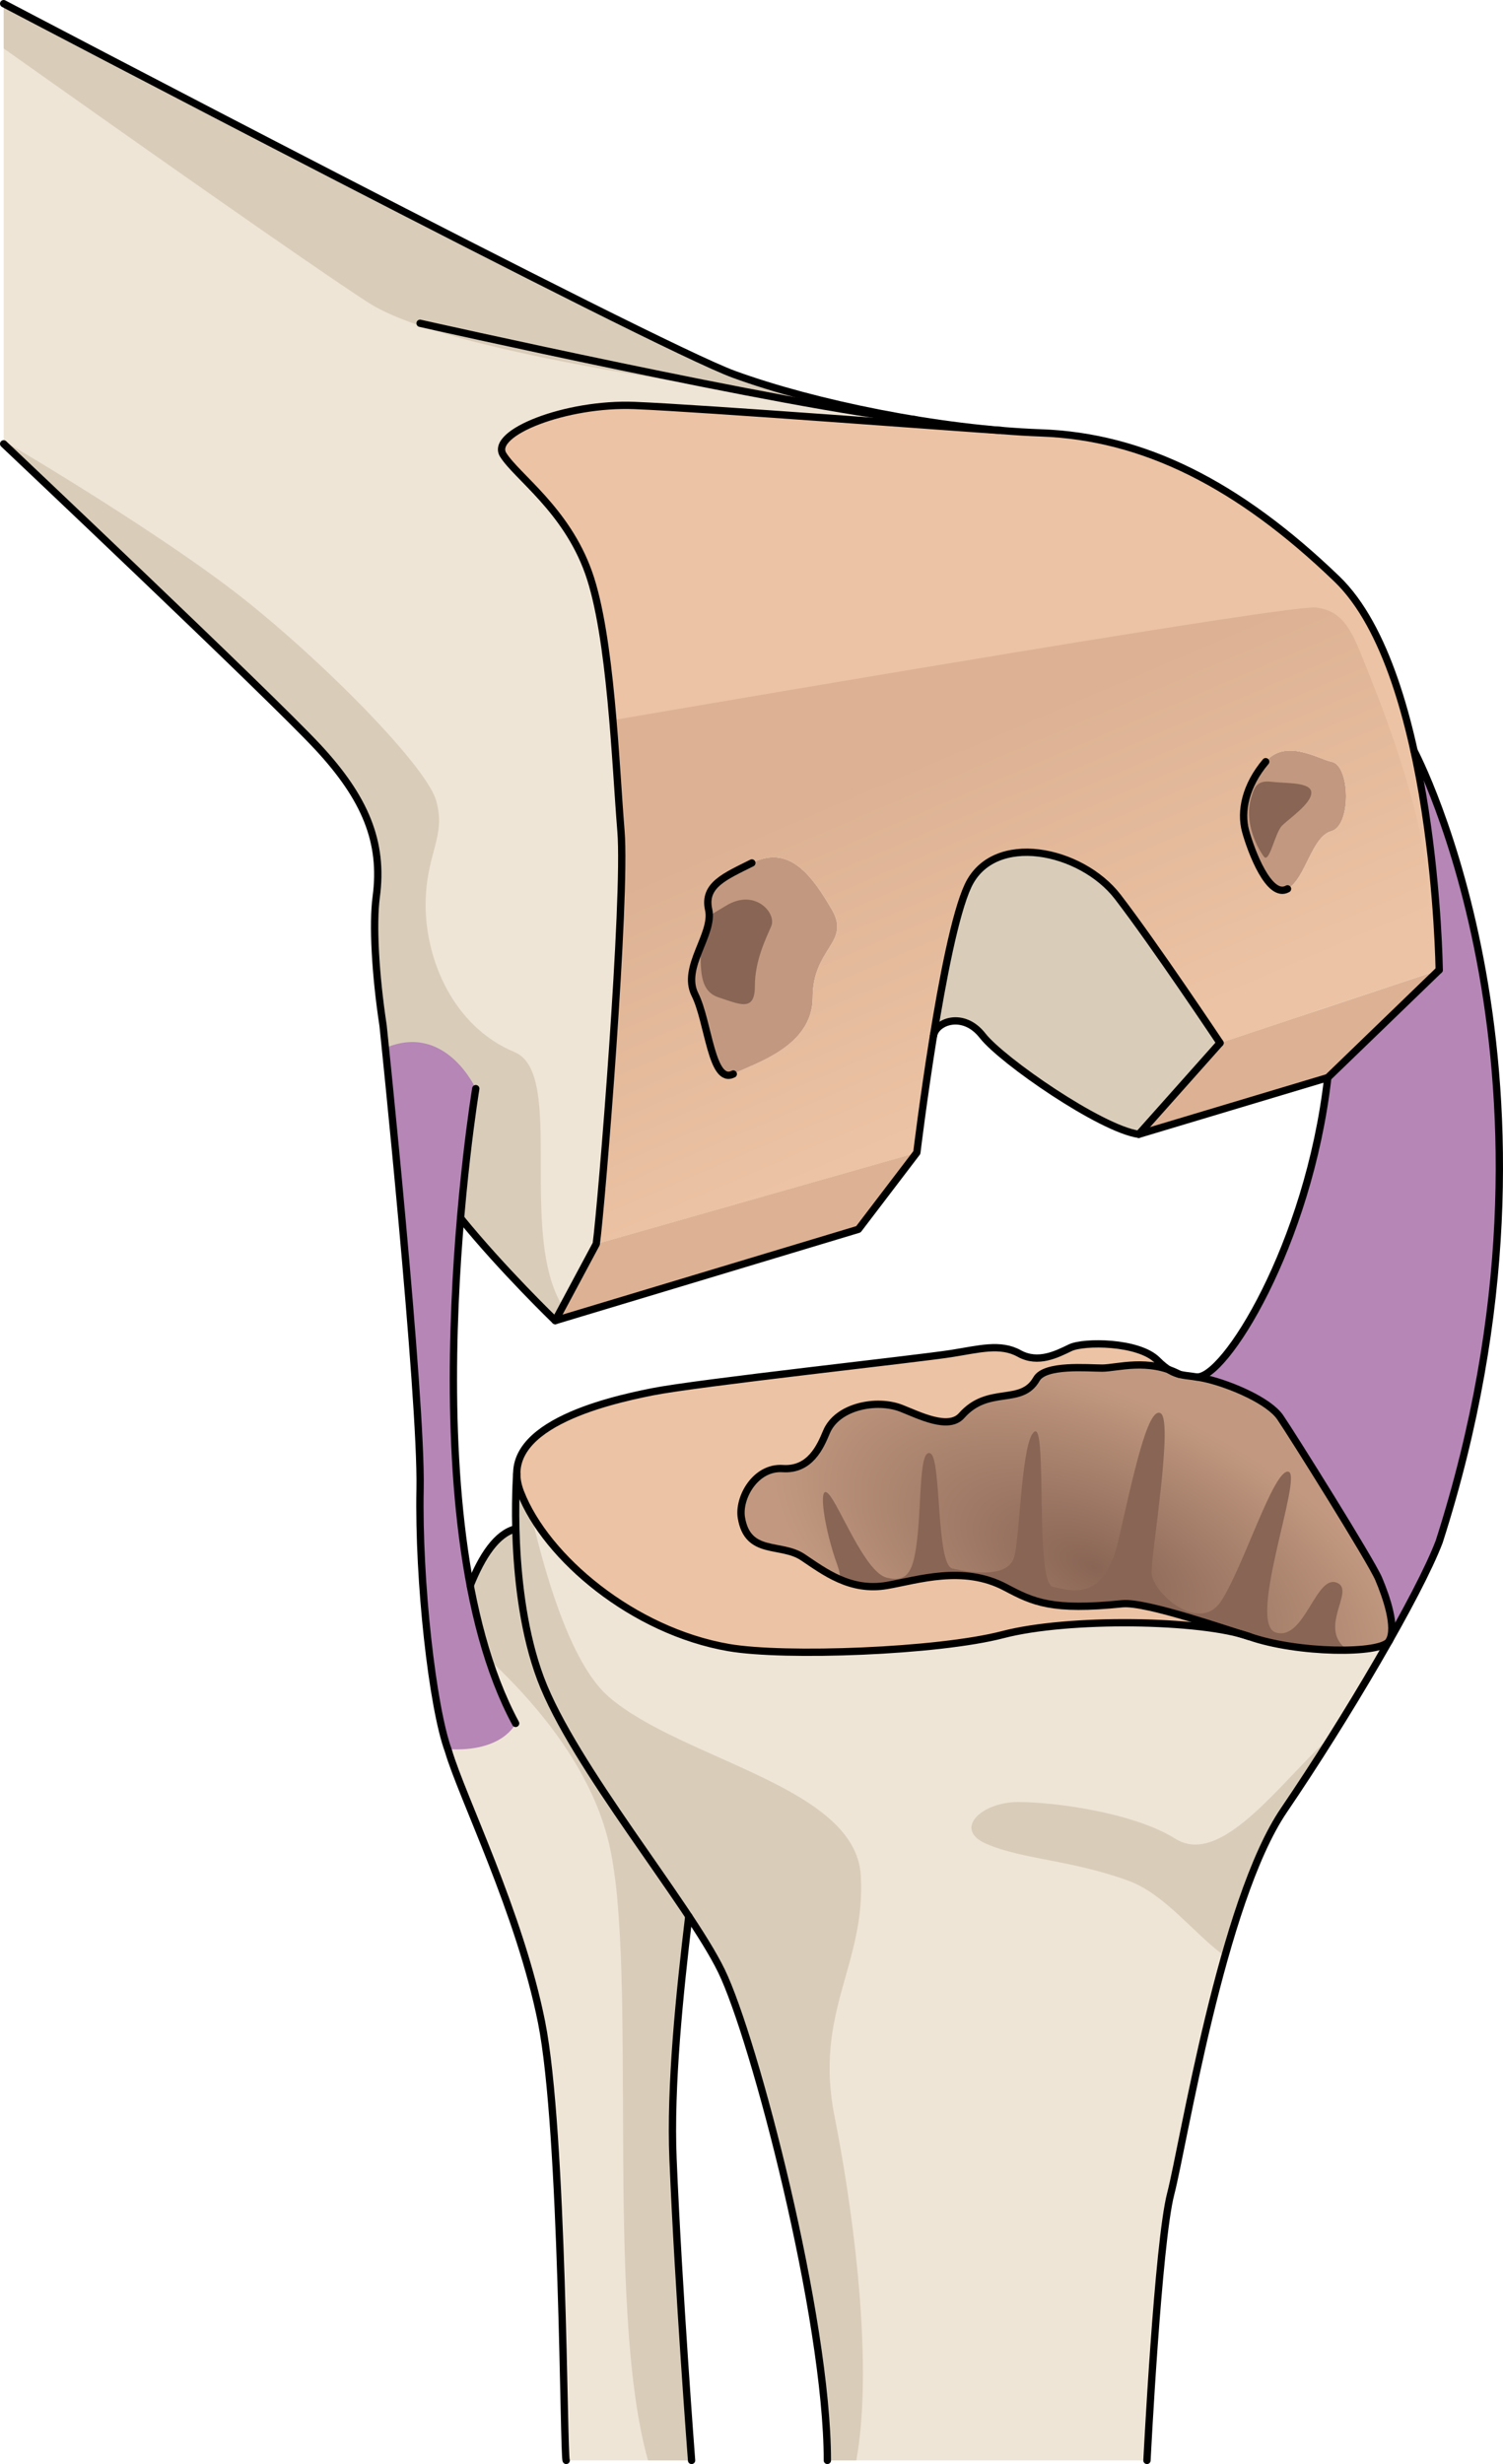 <?xml version="1.0" encoding="utf-8"?>
<!-- Generator: Adobe Illustrator 16.0.0, SVG Export Plug-In . SVG Version: 6.00 Build 0)  -->
<!DOCTYPE svg PUBLIC "-//W3C//DTD SVG 1.1//EN" "http://www.w3.org/Graphics/SVG/1.1/DTD/svg11.dtd">
<svg version="1.1" id="Layer_1" xmlns="http://www.w3.org/2000/svg" xmlns:xlink="http://www.w3.org/1999/xlink" x="0px" y="0px"
	 width="205.781px" height="337.326px" viewBox="0 0 205.781 337.326" enable-background="new 0 0 205.781 337.326"
	 xml:space="preserve">
<g>
	<g>
		<path fill="#C29980" d="M182.284,104.273c2.596,0.45,2.762,8.746,0,9.511c-2.745,0.766-3.494,6.481-6,7.893
			c-2.521,1.411-4.997-5.161-5.746-7.893c-0.752-2.73,0-6.271,2.744-9.511C176.043,101.017,180.635,103.972,182.284,104.273z"/>
		<path fill="#C29980" d="M113.899,124.528c2.625,4.5-2.626,5.25-2.626,12.002c0,6.752-7.877,9.002-10.877,10.502
			c-3.001,1.501-3.376-7.126-5.251-10.878c-1.875-3.75,2.625-8.252,1.875-11.626c-0.75-3.376,2.295-4.562,5.927-6.392
			C108.138,115.51,111.273,120.026,113.899,124.528z"/>
		<path fill="#896555" d="M179.539,108.518c0,1.501-3.001,3.511-4.005,4.502c-0.991,1.005-1.741,5.252-2.492,4.246
			c-0.75-0.99-2.76-4.486-1.755-7.997c0.405-1.396,0.751-2.491,2.746-2.25C176.043,107.273,179.539,107.019,179.539,108.518z"/>
		<path fill="#896555" d="M99.358,124.018c4.005-2.491,6.991,1.005,6.242,2.76c-0.75,1.741-2.251,4.741-2.251,8.252
			c0,3.496-1.996,2.491-4.996,1.5c-3.001-1.005-2.25-4.755-2.505-7.756C95.607,125.773,97.452,125.217,99.358,124.018z"/>
		<path fill="#B586B6" d="M193.599,102.757c0,0,23.81,44.755,3.449,108.296c-1.186,3.105-3.691,8.013-6.855,13.579
			c1.064-1.846-0.391-6.048-1.426-8.494c-1.035-2.445-11.928-19.819-13.488-22.1c-1.561-2.295-6.722-4.455-9.979-5.251
			c-0.569-0.135-1.064-0.226-1.514-0.285c3.75,0.466,15.378-17.989,18.004-40.99l15.258-14.733
			C197.048,132.779,196.853,117.537,193.599,102.757z"/>
		<polygon fill="#DDB294" points="197.048,132.779 181.79,147.512 155.909,155.284 167.042,142.771 		"/>
		<path fill="#ECC3A4" d="M136.63,58.902v-0.016c2.01,0.181,3.975,0.3,5.896,0.375c14.012,0.495,27.006,6.992,40.509,19.999
			c5.222,5.027,8.507,14.163,10.563,23.496c3.254,14.78,3.449,30.022,3.449,30.022l-30.006,9.992c0,0-9.003-13.488-14.014-20
			c-4.996-6.496-17-9.002-20.495-1.501c-1.695,3.662-3.421,12.469-4.726,20.51c-1.365,8.418-2.281,16.011-2.281,16.011
			l-43.885,12.497c0.75-5.627,4.126-47.366,3.376-56.504c-0.75-9.137-1.366-26.767-4.427-35.393
			c-3.076-8.627-9.827-13.129-11.703-16.129c-1.875-3,8.627-7.126,18.004-6.751C95.969,55.872,129.683,58.453,136.63,58.902z
			 M182.284,113.784c2.762-0.765,2.596-9.061,0-9.511c-1.649-0.301-6.241-3.257-9.002,0c-2.744,3.24-3.496,6.78-2.744,9.511
			c0.749,2.731,3.225,9.303,5.746,7.893C178.79,120.266,179.539,114.55,182.284,113.784z M111.273,136.53
			c0-6.751,5.251-7.502,2.626-12.002c-2.626-4.501-5.761-9.018-10.953-6.392c-3.632,1.83-6.677,3.015-5.927,6.392
			c0.75,3.375-3.751,7.876-1.875,11.626c1.875,3.752,2.25,12.379,5.251,10.878C103.396,145.532,111.273,143.282,111.273,136.53z"/>
		
			<radialGradient id="SVGID_1_" cx="149.676" cy="214.586" r="23.622" gradientTransform="matrix(0.405 -0.914 1.829 0.809 -303.351 177.739)" gradientUnits="userSpaceOnUse">
			<stop  offset="0" style="stop-color:#896555"/>
			<stop  offset="1" style="stop-color:#C29980"/>
		</radialGradient>
		<path fill="url(#SVGID_1_)" d="M161.431,188.128c0.705,0.18,1.424,0.224,2.355,0.374c0.449,0.06,0.944,0.15,1.514,0.285
			c3.257,0.796,8.418,2.956,9.979,5.251c1.561,2.28,12.453,19.654,13.488,22.1c1.035,2.446,2.49,6.648,1.426,8.494
			c-1.051,1.845-12.573,1.726-19.176-0.602c-0.074-0.029-0.164-0.045-0.254-0.075c-0.211-0.075-0.436-0.149-0.66-0.208
			c-0.016,0-0.045-0.018-0.061-0.018c-3.766-1.199-13.428-4.484-16.383-4.186c-9.633,0.99-12.154-0.194-16.01-2.25
			c-5.791-3.061-12.002-0.976-16.204-0.256c-5.041,0.871-8.552-1.874-11.552-3.87c-3.001-1.995-7.518-0.181-8.387-5.386
			c-0.45-2.731,1.905-6.991,5.656-6.736c3.751,0.239,5.161-3.031,5.987-4.998c1.484-3.57,6.932-4.56,10.246-3.255
			c2.402,0.931,6.467,3.03,8.253,1.005c3.69-4.17,8.161-1.32,10.263-5.011c1.154-2.04,6.991-1.501,9.001-1.501
			c1.771,0,5.356-1.094,9.093,0.211C160.5,187.827,160.966,188.008,161.431,188.128z"/>
		<path fill="#EFE5D6" d="M190.192,224.632c-4.201,7.426-9.543,16.038-14.404,23.18c-8.507,12.497-13.758,45.76-15.498,52.512
			c-1.756,6.751-3.256,36.503-3.256,36.503h-43.766c0-19.504-9.993-57.764-14.493-67.021c-1.005-2.085-2.581-4.636-4.471-7.472
			c-6.526-9.842-16.789-23.21-20.285-32.527c-2.535-6.753-3.241-14.778-3.391-20.51c-0.121-4.455,0.121-7.515,0.121-7.515
			c0,0.779,0.165,1.634,0.51,2.518c3.51,9.003,15.453,18.996,28.506,21.246c7.622,1.32,28.642,0.555,37.554-1.771
			c8.507-2.235,25.445-2.085,32.723-0.046c0.016,0,0.045,0.018,0.061,0.018c0.239,0.073,0.465,0.148,0.66,0.208
			c0.09,0.03,0.18,0.046,0.254,0.075C177.619,226.357,189.142,226.477,190.192,224.632z"/>
		<path fill="#D9CDBA" d="M167.042,142.771l-11.133,12.513c-5.252-0.75-18.755-10.126-21.381-13.504
			c-2.625-3.375-6.406-1.949-6.721,0c1.305-8.041,3.03-16.848,4.726-20.51c3.495-7.501,15.499-4.995,20.495,1.501
			C158.039,129.283,167.042,142.771,167.042,142.771z"/>
		<path fill="#ECC3A4" d="M158.46,186.207c0.584,0.584,1.08,1.005,1.545,1.29c-3.736-1.305-7.322-0.211-9.093-0.211
			c-2.01,0-7.847-0.539-9.001,1.501c-2.102,3.69-6.572,0.841-10.263,5.011c-1.786,2.025-5.851-0.074-8.253-1.005
			c-3.314-1.305-8.762-0.315-10.246,3.255c-0.826,1.967-2.236,5.237-5.987,4.998c-3.751-0.255-6.106,4.005-5.656,6.736
			c0.87,5.205,5.386,3.391,8.387,5.386c3,1.996,6.511,4.741,11.552,3.87c4.202-0.72,10.413-2.805,16.204,0.256
			c3.855,2.056,6.377,3.24,16.01,2.25c2.955-0.299,12.617,2.986,16.383,4.186c-7.277-2.039-24.216-2.189-32.723,0.046
			c-8.912,2.325-29.932,3.091-37.554,1.771c-13.053-2.25-24.996-12.243-28.506-21.246c-0.345-0.884-0.51-1.738-0.51-2.518
			c-0.045-7.158,12.888-10.114,18.514-11.239c6.256-1.246,36.263-4.501,41.019-5.252c3.736-0.6,6.678-1.439,9.258,0
			c2.596,1.44,5.19,0.075,6.992-0.795C148.347,183.626,155.864,183.626,158.46,186.207z"/>
		<path fill="#EFE5D6" d="M64.387,217.038c1.606-4.005,3.602-7.096,6.212-7.741h0.03c0.15,5.731,0.855,13.757,3.391,20.51
			c3.496,9.317,13.758,22.686,20.285,32.527c-1.26,10.578-2.581,23.226-2.16,33.233c0.75,18.004,2.535,41.259,2.535,41.259H77.515
			c-0.375-0.375-0.375-45.011-3.375-60.013c-3.001-15.004-10.878-30.758-12.753-37.135c-2.191-5.957-4.126-23.255-3.871-35.844
			c0.255-12.587-5.071-63.434-5.071-63.434c-1.065-6.992-1.44-13.878-0.93-17.63c1.005-7.501-1.5-13.502-8.012-20.495
			c-6.497-7.006-43-41.514-43-41.514V0.493c0,0,89.016,46.766,100.014,50.757c9.512,3.45,23.465,6.542,36.114,7.637v0.016
			c-6.947-0.45-40.661-3.03-49.738-3.392c-9.377-0.375-19.879,3.751-18.004,6.751c1.876,3,8.627,7.502,11.703,16.129
			c3.061,8.626,3.676,26.256,4.427,35.393c0.75,9.138-2.626,50.877-3.376,56.504l-5.626,10.503c0,0-7.202-6.962-12.948-14.029
			C61.882,180.595,61.207,200.235,64.387,217.038z"/>
		<polygon fill="#DDB294" points="125.526,157.791 117.53,168.292 76.015,180.791 81.641,170.288 		"/>
	</g>
	<path fill="#896555" d="M153.659,219.544c2.955-0.299,12.617,2.986,16.383,4.186c0.016,0,0.045,0.018,0.061,0.018
		c0.225,0.059,0.449,0.133,0.66,0.208c0.09,0.03,0.18,0.046,0.254,0.075c3.849,1.354,9.357,1.956,13.5,1.861
		c-4.219-2.918,0.979-7.998-1.352-9.162c-3-1.5-4.501,8-8.502,6.752c-4.002-1.251,3.751-21.506,1.751-22.007
		c-2-0.5-6.252,13.255-9.253,17.755c-3,4.5-9.502-1.25-9.502-4s3.001-20.756,1.25-21.756c-1.75-1-3.75,8.502-5.75,17.254
		s-6.502,7.002-9.002,6.502c-2.501-0.5-0.751-22.256-2.502-21.256s-2,13.753-2.75,17.004c-0.75,3.252-6.252,2.252-8.503,1.752
		c-2.25-0.502-1.501-15.004-3.001-15.755c-1.5-0.75-1.249,6.002-1.75,11.002c-0.5,5.003-1.25,6.753-4.25,6.003
		c-3.002-0.75-6.502-10.003-8.002-11.504c-1.5-1.5-0.5,5.002,1.236,9.749c0.312,0.853,0.41,1.492,0.371,1.991
		c1.857,0.801,3.961,1.251,6.438,0.822c4.202-0.72,10.413-2.805,16.204,0.256C141.505,219.35,144.026,220.534,153.659,219.544z"/>
	<g>
		<path fill="#D9CDBA" d="M117.856,256.742c-0.717-12.202-24.405-15.792-34.454-24.405c-4.813-4.125-8.306-14.838-10.643-24.881
			c-0.597-1.078-1.104-2.138-1.501-3.156c-0.345-0.884-0.51-1.738-0.51-2.518c0,0-0.239,3.06-0.12,7.515
			c0.149,5.731,0.855,13.757,3.391,20.51c3.496,9.317,13.758,22.686,20.285,32.527c1.891,2.836,3.466,5.387,4.471,7.472
			c4.501,9.257,14.493,47.517,14.493,67.021h3.976c2.565-14.237-0.931-36.839-2.976-47.065
			C111.397,275.404,118.575,268.944,117.856,256.742z"/>
		<path fill="#D9CDBA" d="M175.788,247.812c2.252-3.314,4.607-6.943,6.906-10.621c-0.832,0.786-1.637,1.57-2.391,2.324
			c-6.461,6.46-13.639,15.792-19.381,12.203c-5.742-3.59-16.51-5.024-21.533-5.024c-5.025,0-8.973,3.742-4.307,5.742
			c5.023,2.153,11.484,2.153,19.38,5.024c5.095,1.854,8.995,7.288,13.241,10.336C169.946,259.888,172.644,252.429,175.788,247.812z"
			/>
		<path fill="#D9CDBA" d="M63.067,166.762c5.731,7.067,12.948,14.029,12.948,14.029l1.034-1.931
			c-6.191-9.941,0.37-31.923-6.569-34.815c-8.613-3.589-12.203-12.92-12.203-20.098s2.871-9.331,1.436-14.356
			c-1.436-5.025-17.227-20.816-28.712-29.429c-7.46-5.595-19.462-13.31-30.499-19.8v0.4c0,0,36.504,34.508,43,41.514
			c6.512,6.993,9.002,12.994,8.012,20.495c-0.51,3.752-0.135,10.638,0.93,17.63c0,0,2.582,24.716,4.063,43.95l5.606,0.758
			C62.224,178.453,62.604,172.163,63.067,166.762z"/>
		<path fill="#D9CDBA" d="M100.516,51.25C89.518,47.259,0.502,0.493,0.502,0.493v6.142C16.96,18.298,42.357,36.209,50.38,41.4
			c9.5,6.147,41.182,10.987,63.896,13.847C109.199,54.054,104.471,52.685,100.516,51.25z"/>
		<path fill="#D9CDBA" d="M58.108,219.821c8.441,6.227,21.903,18.111,25.285,32.609c4.014,17.205-0.676,63.272,5.33,84.396h5.956
			c0,0-1.785-23.255-2.535-41.259c-0.42-10.008,0.9-22.655,2.16-33.233c-6.526-9.842-16.789-23.21-20.285-32.527
			c-2.536-6.753-3.241-14.778-3.391-20.51h-0.03c-2.611,0.646-4.606,3.721-6.227,7.727c-0.553-2.932-0.982-5.952-1.318-9.011
			l-5.465,3.241C57.69,214.084,57.87,216.984,58.108,219.821z"/>
	</g>
	<path fill="#B586B6" d="M70.596,235.929c-2.906-5.389-4.896-11.9-6.219-18.909c0,0.002-0.001,0.002-0.001,0.004
		c-0.011-0.06-0.02-0.121-0.031-0.179c-5.527-29.556,0.796-67.812,0.796-67.812s-4.12-9.091-12.377-5.57
		c1.134,11.142,4.96,49.645,4.755,60.373c-0.252,12.447,1.638,29.483,3.798,35.621C68.919,239.899,70.596,235.929,70.596,235.929z"
		/>
	<linearGradient id="SVGID_2_" gradientUnits="userSpaceOnUse" x1="123.276" y1="104.902" x2="141.947" y2="148.466">
		<stop  offset="0" style="stop-color:#DDB294"/>
		<stop  offset="1" style="stop-color:#ECC3A4"/>
	</linearGradient>
	<path fill="url(#SVGID_2_)" d="M194.271,129.002c4.532-8.562-5.036-32.234-7.052-37.271c-2.014-5.036-3.021-8.058-7.051-8.562
		c-3.377-0.421-73.597,11.535-96.258,15.42c0.482,5.71,0.782,11.247,1.107,15.196c0.75,9.138-2.626,50.877-3.376,56.504
		l43.885-12.497c0,0,0.916-7.593,2.281-16.011c1.305-8.041,3.03-16.848,4.726-20.51c3.495-7.501,15.499-4.995,20.495,1.501
		c5.011,6.512,14.014,20,14.014,20l12.621-4.203C187.754,134.292,193.298,130.843,194.271,129.002z M111.273,136.53
		c0,6.752-7.877,9.002-10.877,10.502c-3.001,1.501-3.376-7.126-5.251-10.878c-1.875-3.75,2.625-8.252,1.875-11.626
		c-0.75-3.376,2.295-4.562,5.927-6.392c5.191-2.626,8.327,1.89,10.953,6.392C116.524,129.028,111.273,129.778,111.273,136.53z
		 M182.284,113.784c-2.745,0.766-3.494,6.481-6,7.893c-2.521,1.411-4.997-5.161-5.746-7.893c-0.752-2.73,0-6.271,2.744-9.511
		c2.761-3.257,7.353-0.301,9.002,0C184.88,104.724,185.046,113.02,182.284,113.784z"/>
	<g>
		<path fill="none" stroke="#000000" stroke-linecap="round" stroke-linejoin="round" stroke-miterlimit="10" d="M57.514,44.258
			c0,0,50.62,11.396,67.819,13.199"/>
		<path fill="none" stroke="#000000" stroke-linecap="round" stroke-linejoin="round" stroke-miterlimit="10" d="M76.017,180.791
			l5.621-10.503c0.75-5.627,4.131-47.361,3.382-56.501c-0.75-9.14-1.367-26.77-4.435-35.396
			c-3.067-8.627-9.818-13.129-11.694-16.129c-1.875-3,8.627-7.126,18.005-6.751c9.377,0.376,44.993,3.11,50.315,3.431"/>
		<path fill="none" stroke="#000000" stroke-linecap="round" stroke-linejoin="round" stroke-miterlimit="10" d="M127.809,141.787
			c0.321-1.947,4.097-3.372,6.722,0c2.627,3.372,16.129,12.748,21.381,13.498l25.881-7.763l15.254-14.742"/>
		
			<line fill="none" stroke="#000000" stroke-linecap="round" stroke-linejoin="round" stroke-miterlimit="10" x1="167.04" y1="142.78" x2="155.911" y2="155.284"/>
		<path fill="none" stroke="#000000" stroke-linecap="round" stroke-linejoin="round" stroke-miterlimit="10" d="M102.94,118.138
			c-3.627,1.828-6.668,3.013-5.918,6.39c0.751,3.375-3.75,7.876-1.875,11.626c1.875,3.752,2.25,12.379,5.251,10.878"/>
		<path fill="none" stroke="#000000" stroke-linecap="round" stroke-linejoin="round" stroke-miterlimit="10" d="M173.29,104.273
			c-2.75,3.25-3.501,6.776-2.75,9.514c0.75,2.737,3.226,9.306,5.738,7.897"/>
		<path fill="none" stroke="#000000" stroke-linecap="round" stroke-linejoin="round" stroke-miterlimit="10" d="M99.773,225.55
			c-13.06-2.257-25.006-12.25-28.506-21.254c-3.5-9.002,11.752-12.504,18.004-13.753c6.252-1.25,36.258-4.5,41.009-5.252
			c3.737-0.59,6.675-1.439,9.265,0c2.591,1.44,5.182,0.083,6.994-0.792c1.812-0.876,9.325-0.876,11.916,1.715
			c2.59,2.59,3.603,1.788,6.853,2.577c3.25,0.79,8.405,2.961,9.972,5.242c1.566,2.283,12.446,19.66,13.482,22.11
			c1.037,2.451,2.489,6.644,1.437,8.488c-1.054,1.843-12.579,1.734-19.183-0.598c-6.604-2.333-24.783-2.591-33.696-0.26
			S107.385,226.866,99.773,225.55z"/>
		<path fill="none" stroke="#000000" stroke-linecap="round" stroke-linejoin="round" stroke-miterlimit="10" d="M65.14,149.032
			c0,0-9.717,58.764,5.456,86.896"/>
		<path fill="none" stroke="#000000" stroke-linecap="round" stroke-linejoin="round" stroke-miterlimit="10" d="M70.596,209.297
			c-2.604,0.649-4.597,3.731-6.216,7.747"/>
		<path fill="none" stroke="#000000" stroke-linecap="round" stroke-linejoin="round" stroke-miterlimit="10" d="M167.04,142.78
			c0,0-9.004-13.501-14.004-20.004c-5.002-6.501-17.006-9.001-20.506-1.5c-3.5,7.502-7.002,36.509-7.002,36.509l-8.001,10.503
			l-41.51,12.503c0,0-7.225-6.968-12.963-14.044"/>
		<path fill="none" stroke="#000000" stroke-linecap="round" stroke-linejoin="round" stroke-miterlimit="10" d="M0.5,0.5
			c0,0,89.021,46.759,100.023,50.76s28.007,7.501,42.01,8.002c14.003,0.5,27.007,7,40.509,20.004
			c13.504,13.003,14.004,53.513,14.004,53.513"/>
		<path fill="none" stroke="#000000" stroke-linecap="round" stroke-linejoin="round" stroke-miterlimit="10" d="M77.518,336.826
			c-0.375-0.375-0.375-45.011-3.376-60.013c-3-15.004-10.877-30.758-12.753-37.135c-2.188-5.949-4.126-23.255-3.875-35.839
			c0.25-12.585-5.065-63.434-5.065-63.434c-1.062-7.002-1.437-13.878-0.937-17.63c1.001-7.501-1.5-13.503-8.002-20.503
			C37.008,95.271,0.5,60.762,0.5,60.762"/>
		<path fill="none" stroke="#000000" stroke-linecap="round" stroke-linejoin="round" stroke-miterlimit="10" d="M94.303,262.342
			c-1.255,10.565-2.574,23.227-2.157,33.226c0.75,18.004,2.539,41.259,2.539,41.259"/>
		<path fill="none" stroke="#000000" stroke-linecap="round" stroke-linejoin="round" stroke-miterlimit="10" d="M163.792,188.499
			c3.744,0.473,15.375-17.986,18-40.978"/>
		<path fill="none" stroke="#000000" stroke-linecap="round" stroke-linejoin="round" stroke-miterlimit="10" d="M113.276,336.826
			c0-19.504-10.002-57.764-14.503-67.015c-4.501-9.253-20.254-28.008-24.756-40.01c-4.501-12.002-3.266-28.016-3.266-28.016"/>
		<path fill="none" stroke="#000000" stroke-linecap="round" stroke-linejoin="round" stroke-miterlimit="10" d="M193.593,102.76
			c0,0,23.82,44.761,3.453,108.288c-2.75,7.252-12.754,24.254-21.256,36.758s-13.752,45.762-15.502,52.513
			c-1.751,6.752-3.252,36.508-3.252,36.508"/>
		<path fill="none" stroke="#000000" stroke-linecap="round" stroke-linejoin="round" stroke-miterlimit="10" d="M161.476,188.137
			c-4.252-2.25-8.568-0.845-10.568-0.845s-7.836-0.551-9.002,1.5c-2.098,3.688-6.564,0.836-10.252,5.002
			c-1.793,2.025-5.855-0.061-8.252-1.001c-3.326-1.303-8.766-0.313-10.252,3.251c-0.824,1.972-2.23,5.252-5.981,5.002
			s-6.115,4.008-5.661,6.733c0.869,5.208,5.391,3.39,8.392,5.391c3,2.001,6.511,4.739,11.541,3.874
			c4.211-0.726,10.425-2.816,16.214,0.256c3.858,2.046,6.373,3.23,16.005,2.249c3.271-0.332,14.707,3.718,17.355,4.485"/>
	</g>
</g>
</svg>
